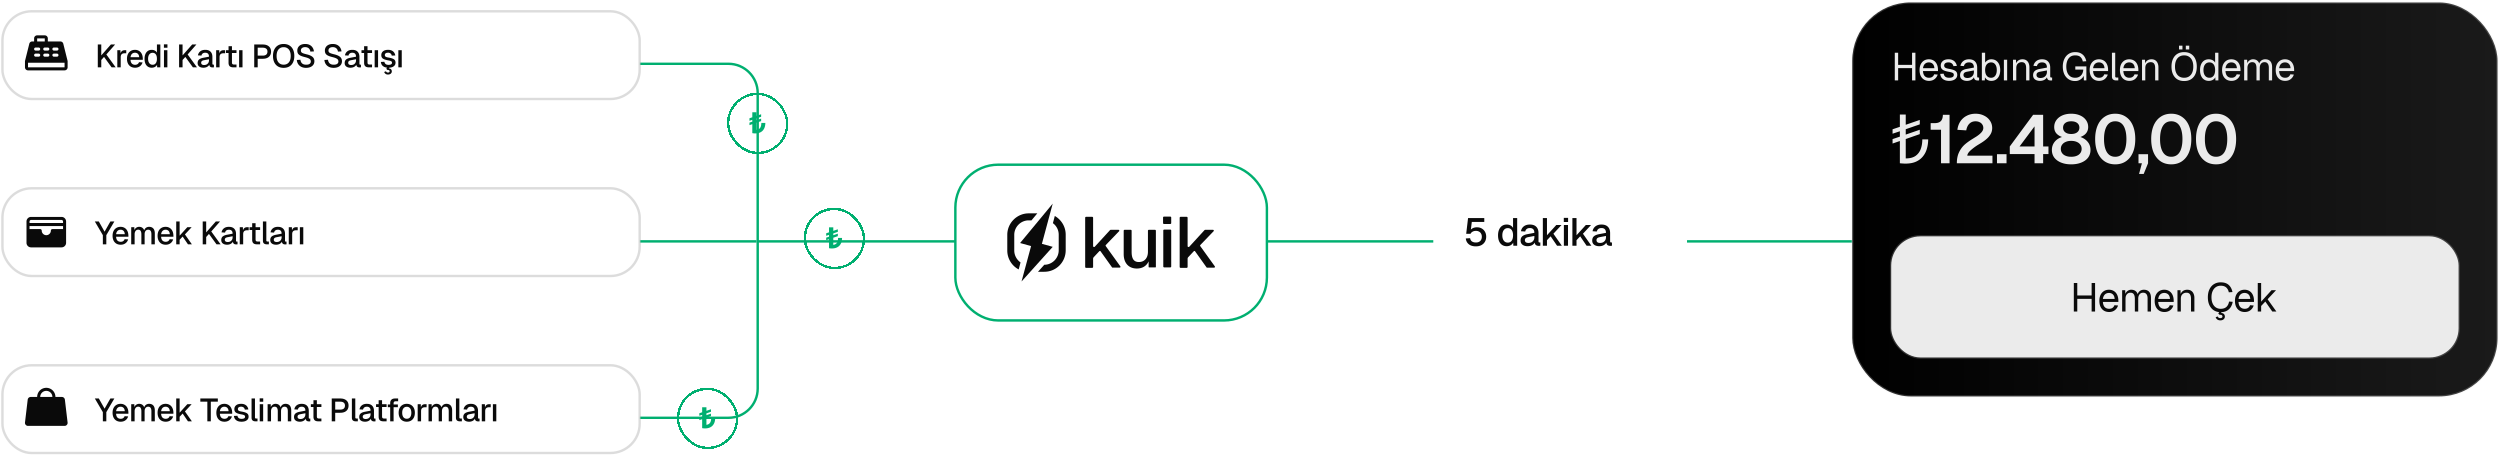 <svg xmlns="http://www.w3.org/2000/svg" width="1026" height="187" fill="none"><g filter="url(#a)"><path stroke="#00AF70" d="M262.529 171.463h36.43c6.627 0 12-5.373 12-12V38.183c0-6.628-5.373-12-12-12h-36.43"/></g><g filter="url(#b)"><path stroke="#00AF70" d="M392.078 99.064h-81.121"/></g><g filter="url(#c)"><path stroke="#00AF70" d="M588.221 99.064H471.988"/></g><g filter="url(#d)"><path stroke="#00AF70" d="M760.15 99.064h-67.801"/></g><g filter="url(#e)"><path stroke="#00AF70" d="M310.473 99.064h-47.946"/></g><rect width="86" height="40" x="588.221" y="74.851" fill="#F5F5F5" fill-opacity=".01" rx="12"/><path fill="#0A0A0A" d="M605.726 101.107c-.843 0-1.563-.134-2.16-.4-.597-.278-1.067-.662-1.408-1.152a3.409 3.409 0 0 1-.592-1.696l1.776-.112c.085.597.336 1.045.752 1.344.427.288.971.432 1.632.432.747 0 1.333-.208 1.76-.624.437-.416.656-.998.656-1.744 0-.491-.101-.912-.304-1.264a1.955 1.955 0 0 0-.832-.832c-.363-.203-.795-.304-1.296-.304s-.949.106-1.344.32a1.878 1.878 0 0 0-.848.88h-1.792l.768-6.464h6.656v1.584h-5.12l-.48 3.888-.272-.24c.181-.32.411-.582.688-.784.277-.214.597-.374.96-.48a3.926 3.926 0 0 1 1.184-.176c.768 0 1.435.165 2 .496.576.33 1.024.789 1.344 1.376.32.586.48 1.253.48 2 0 .778-.176 1.466-.528 2.064a3.637 3.637 0 0 1-1.472 1.392c-.629.33-1.365.496-2.208.496Zm12.621-.064c-.726 0-1.36-.182-1.904-.544-.534-.363-.944-.875-1.232-1.536-.278-.672-.416-1.462-.416-2.368 0-.907.144-1.691.432-2.352.288-.672.698-1.19 1.232-1.552.533-.363 1.162-.544 1.888-.544.586 0 1.109.122 1.568.368a2.47 2.47 0 0 1 1.04 1.024V89.49h1.696v11.36h-1.584l-.048-1.28a2.576 2.576 0 0 1-1.072 1.088c-.47.256-1.003.384-1.6.384Zm.448-1.472c.458 0 .848-.118 1.168-.352.32-.235.565-.576.736-1.024.17-.448.256-.982.256-1.6 0-.64-.086-1.18-.256-1.616-.171-.448-.416-.784-.736-1.008-.32-.235-.71-.352-1.168-.352-.683 0-1.227.266-1.632.8-.406.522-.608 1.248-.608 2.176 0 .917.202 1.642.608 2.176.405.533.949.8 1.632.8Zm8.17 1.472c-.886 0-1.595-.203-2.128-.608-.523-.406-.784-.976-.784-1.712s.218-1.307.656-1.712c.448-.416 1.136-.715 2.064-.896l2.928-.56c0-.662-.155-1.152-.464-1.472-.31-.331-.768-.496-1.376-.496-.544 0-.971.122-1.28.368-.31.234-.523.586-.64 1.056l-1.744-.112c.16-.854.554-1.526 1.184-2.016.64-.491 1.466-.736 2.48-.736 1.152 0 2.026.309 2.624.928.608.608.912 1.466.912 2.576v3.312c0 .202.032.346.096.432.074.074.192.112.352.112h.304v1.344a4.339 4.339 0 0 1-.624.048c-.363 0-.678-.059-.944-.176a1.17 1.17 0 0 1-.576-.576c-.128-.278-.192-.646-.192-1.104l.176.08a2.029 2.029 0 0 1-.56.992 2.963 2.963 0 0 1-1.072.688c-.427.16-.891.24-1.392.24Zm.272-1.344c.512 0 .949-.096 1.312-.288a2.2 2.2 0 0 0 .848-.832c.202-.352.304-.752.304-1.2v-.544l-2.496.48c-.512.096-.875.25-1.088.464-.203.202-.304.464-.304.784 0 .362.122.645.368.848.256.192.608.288 1.056.288Zm5.946 1.152v-11.36h1.696v7.056l3.824-4.208h2.144l-3.328 3.584 3.456 4.928h-1.952l-2.64-3.872-1.504 1.6v2.272h-1.696Zm8.633 0v-8.512h1.696v8.512h-1.696Zm-.032-9.744V89.41h1.76v1.696h-1.76Zm3.524 9.744v-11.36h1.696v7.056l3.824-4.208h2.144l-3.328 3.584 3.456 4.928h-1.952l-2.64-3.872-1.504 1.6v2.272h-1.696Zm11.049.192c-.886 0-1.595-.203-2.128-.608-.523-.406-.784-.976-.784-1.712s.218-1.307.656-1.712c.448-.416 1.136-.715 2.064-.896l2.928-.56c0-.662-.155-1.152-.464-1.472-.31-.331-.768-.496-1.376-.496-.544 0-.971.122-1.28.368-.31.234-.523.586-.64 1.056l-1.744-.112c.16-.854.554-1.526 1.184-2.016.64-.491 1.466-.736 2.48-.736 1.152 0 2.026.309 2.624.928.608.608.912 1.466.912 2.576v3.312c0 .202.032.346.096.432.074.074.192.112.352.112h.304v1.344a4.339 4.339 0 0 1-.624.048c-.363 0-.678-.059-.944-.176a1.17 1.17 0 0 1-.576-.576c-.128-.278-.192-.646-.192-1.104l.176.08a2.029 2.029 0 0 1-.56.992 2.963 2.963 0 0 1-1.072.688c-.427.16-.891.24-1.392.24Zm.272-1.344c.512 0 .949-.096 1.312-.288a2.2 2.2 0 0 0 .848-.832c.202-.352.304-.752.304-1.2v-.544l-2.496.48c-.512.096-.875.25-1.088.464-.203.202-.304.464-.304.784 0 .362.122.645.368.848.256.192.608.288 1.056.288Z"/><rect width="261.524" height="36" x="1" y="4.633" fill="#fff" rx="12"/><rect width="261.524" height="36" x="1" y="4.633" stroke="#BABABA" stroke-opacity=".5" rx="12"/><g clip-path="url(#f)"><path fill="#0A0A0A" d="m27.731 24.981-1.756-7.026a1.25 1.25 0 0 0-1.213-.947h-5.137v-1.25a1.25 1.25 0 0 0-1.25-1.25H15.25a1.25 1.25 0 0 0-1.25 1.25v1.25h-.762a1.25 1.25 0 0 0-1.213.947l-1.756 7.026a.62.62 0 0 0-.019.152v2.5a1.25 1.25 0 0 0 1.25 1.25h15a1.25 1.25 0 0 0 1.25-1.25v-2.5a.62.62 0 0 0-.019-.152Zm-5.606-5.473h1.25a.625.625 0 0 1 0 1.25h-1.25a.625.625 0 1 1 0-1.25Zm0 2.5h1.25a.625.625 0 0 1 0 1.25h-1.25a.625.625 0 1 1 0-1.25Zm-2.5-2.5a.625.625 0 0 1 0 1.25h-1.25a.625.625 0 1 1 0-1.25h1.25Zm.625 3.125a.625.625 0 0 1-.625.625h-1.25a.625.625 0 1 1 0-1.25h1.25a.625.625 0 0 1 .625.625Zm-5-6.875h3.125v1.25H15.25v-1.25Zm-.625 3.75h1.25a.625.625 0 0 1 0 1.25h-1.25a.625.625 0 1 1 0-1.25Zm0 2.5h1.25a.625.625 0 0 1 0 1.25h-1.25a.625.625 0 1 1 0-1.25ZM26.5 27.633h-15v-1.875h15v1.875Z"/></g><path fill="#0A0A0A" d="M40.135 27.633V18.26h1.426v4.475l3.947-4.475h1.729l-3.59 4.092 3.827 5.28h-1.676l-3.102-4.277-1.135 1.267v3.01h-1.426Zm8.009 0V20.61h1.28l.053 1.862-.119-.04c.097-.634.29-1.096.58-1.386.3-.29.7-.436 1.202-.436h.673v1.254h-.673c-.352 0-.647.058-.884.172-.238.114-.418.29-.542.528-.114.238-.171.546-.171.924v4.145h-1.4Zm7.293.158c-.687 0-1.28-.15-1.782-.449a3.012 3.012 0 0 1-1.149-1.28c-.264-.554-.396-1.201-.396-1.94 0-.74.132-1.382.396-1.928a3.012 3.012 0 0 1 1.149-1.28c.493-.308 1.073-.462 1.742-.462.634 0 1.193.15 1.677.449.484.29.858.713 1.122 1.267.272.554.409 1.223.409 2.006v.357h-5.043c.036.686.216 1.201.542 1.544.334.343.783.515 1.346.515.414 0 .757-.097 1.03-.29.272-.194.462-.454.567-.78l1.452.093a2.912 2.912 0 0 1-1.095 1.584c-.537.396-1.193.594-1.967.594Zm-1.875-4.316h3.564c-.044-.625-.224-1.087-.54-1.386-.309-.3-.705-.449-1.189-.449-.501 0-.915.158-1.24.475-.317.308-.515.761-.595 1.36Zm8.691 4.316c-.598 0-1.122-.15-1.57-.449-.44-.299-.78-.721-1.017-1.267-.229-.554-.343-1.205-.343-1.953s.119-1.395.356-1.94c.238-.555.577-.982 1.017-1.281.44-.3.959-.449 1.557-.449a2.7 2.7 0 0 1 1.294.304c.378.202.664.484.858.844v-3.34h1.4v9.373h-1.308l-.04-1.056a2.12 2.12 0 0 1-.884.897 2.711 2.711 0 0 1-1.32.317Zm.37-1.214c.378 0 .7-.097.964-.29.263-.194.466-.476.607-.845.14-.37.21-.81.21-1.32 0-.528-.07-.973-.21-1.334-.141-.37-.344-.646-.608-.831-.264-.194-.585-.29-.963-.29-.563 0-1.012.22-1.346.66-.335.43-.502 1.029-.502 1.795 0 .756.167 1.355.502 1.795.334.44.783.66 1.346.66Zm4.67 1.056V20.61h1.4v7.023h-1.4Zm-.026-8.039v-1.4h1.452v1.4h-1.452Zm6.23 8.039V18.26h1.426v4.475l3.947-4.475h1.73l-3.591 4.092 3.828 5.28H79.16l-3.102-4.277-1.135 1.267v3.01h-1.425Zm10.014.158c-.73 0-1.315-.167-1.755-.501-.431-.335-.647-.806-.647-1.413s.18-1.078.541-1.412c.37-.343.938-.59 1.703-.74l2.416-.461c0-.546-.128-.95-.383-1.215-.255-.273-.634-.409-1.135-.409-.45 0-.801.101-1.056.304-.255.193-.431.484-.528.87l-1.44-.092c.133-.704.459-1.258.978-1.663.528-.405 1.21-.607 2.046-.607.95 0 1.672.255 2.164.766.502.501.753 1.21.753 2.125v2.732c0 .167.026.286.08.357.06.061.157.092.29.092h.25v1.109a3.356 3.356 0 0 1-.515.04c-.299 0-.558-.049-.778-.146a.96.96 0 0 1-.476-.475c-.105-.229-.158-.532-.158-.91l.145.065c-.07.308-.224.581-.462.819a2.434 2.434 0 0 1-.884.567 3.245 3.245 0 0 1-1.148.198Zm.225-1.109c.422 0 .783-.079 1.082-.237a1.8 1.8 0 0 0 .7-.687c.167-.29.25-.62.25-.99v-.448l-2.058.396c-.423.079-.722.206-.898.382a.875.875 0 0 0-.25.647c0 .3.1.533.303.7.21.158.501.237.87.237Zm4.97.95V20.61h1.28l.053 1.862-.119-.04c.097-.634.29-1.096.58-1.386.3-.29.7-.436 1.202-.436h.673v1.254h-.673c-.352 0-.647.058-.884.172-.238.114-.418.29-.541.528-.115.238-.172.546-.172.924v4.145h-1.4Zm7.043 0c-.668 0-1.161-.153-1.478-.461-.317-.308-.475-.788-.475-1.439V18.96h1.399v6.666c0 .326.07.55.211.674.141.123.357.184.647.184h1.003v1.149H95.75Zm-3.022-5.873V20.61h4.33v1.149h-4.33Zm5.402 5.874V20.61h1.4v7.023h-1.4Zm6.205 0V18.26h3.498c1.073 0 1.909.26 2.508.779.598.51.897 1.223.897 2.138 0 .607-.136 1.135-.409 1.584-.273.44-.664.779-1.175 1.016-.501.23-1.109.344-1.821.344h-2.073v3.51h-1.425Zm1.425-4.805h2.033c.642 0 1.131-.136 1.465-.41.335-.28.502-.694.502-1.24 0-.537-.167-.937-.502-1.201-.334-.273-.823-.41-1.465-.41h-2.033v3.261Zm10.646 5.016c-.906 0-1.685-.194-2.336-.58-.651-.397-1.153-.96-1.505-1.69-.352-.73-.528-1.602-.528-2.614 0-1.012.176-1.883.528-2.614.352-.739.854-1.306 1.505-1.702.651-.396 1.43-.594 2.336-.594.915 0 1.699.198 2.35.594.66.396 1.161.963 1.505 1.702.352.73.528 1.602.528 2.614 0 1.012-.176 1.883-.528 2.614a3.808 3.808 0 0 1-1.505 1.69c-.651.386-1.435.58-2.35.58Zm0-1.307c.607 0 1.127-.14 1.558-.422.44-.282.774-.687 1.003-1.215.229-.536.343-1.183.343-1.94 0-.757-.114-1.404-.343-1.94-.229-.537-.563-.946-1.003-1.228-.431-.29-.951-.436-1.558-.436-.598 0-1.113.146-1.544.436-.431.282-.766.69-1.003 1.228-.229.536-.344 1.183-.344 1.94 0 .757.115 1.404.344 1.94.237.528.572.933 1.003 1.215.431.281.946.422 1.544.422Zm9.213 1.307c-.748 0-1.399-.136-1.953-.41a3.246 3.246 0 0 1-1.294-1.134c-.317-.484-.501-1.048-.554-1.69l1.465-.092c.062.44.189.814.383 1.122.193.299.453.528.779.686.334.15.734.224 1.201.224.405 0 .748-.048 1.029-.145.291-.105.511-.26.66-.462.15-.202.225-.449.225-.739 0-.264-.066-.497-.198-.7-.123-.21-.365-.4-.726-.567-.352-.176-.871-.348-1.558-.515-.748-.185-1.346-.387-1.795-.607-.449-.22-.774-.493-.977-.819-.193-.334-.29-.743-.29-1.227 0-.537.127-1.008.383-1.413a2.623 2.623 0 0 1 1.122-.963c.484-.229 1.064-.343 1.742-.343.713 0 1.32.132 1.822.396.51.264.91.624 1.201 1.082.299.458.484.981.554 1.57l-1.465.08a2.224 2.224 0 0 0-.33-.95 1.746 1.746 0 0 0-.713-.647c-.299-.159-.664-.238-1.095-.238-.546 0-.977.128-1.294.383-.308.246-.462.576-.462.99 0 .264.062.488.185.673.132.176.361.33.686.462.335.132.805.273 1.413.423.809.184 1.452.413 1.927.686.484.264.827.576 1.029.937.203.361.304.77.304 1.228 0 .554-.145 1.038-.436 1.452-.281.405-.677.717-1.188.937-.51.22-1.104.33-1.782.33Zm11.319 0c-.748 0-1.399-.136-1.954-.41a3.243 3.243 0 0 1-1.293-1.134c-.317-.484-.502-1.048-.555-1.69l1.465-.092c.062.44.19.814.383 1.122.194.299.453.528.779.686.334.15.735.224 1.201.224.405 0 .748-.048 1.03-.145.29-.105.51-.26.66-.462.149-.202.224-.449.224-.739 0-.264-.066-.497-.198-.7-.123-.21-.365-.4-.726-.567-.352-.176-.871-.348-1.557-.515-.748-.185-1.347-.387-1.796-.607-.448-.22-.774-.493-.976-.819-.194-.334-.291-.743-.291-1.227 0-.537.128-1.008.383-1.413a2.623 2.623 0 0 1 1.122-.963c.484-.229 1.065-.343 1.742-.343.713 0 1.32.132 1.822.396.51.264.911.624 1.201 1.082.299.458.484.981.555 1.57l-1.466.08a2.224 2.224 0 0 0-.33-.95 1.743 1.743 0 0 0-.712-.647c-.3-.159-.665-.238-1.096-.238-.546 0-.977.128-1.294.383-.308.246-.462.576-.462.99 0 .264.062.488.185.673.132.176.361.33.687.462.334.132.805.273 1.412.423.81.184 1.452.413 1.927.686.484.264.827.576 1.03.937.202.361.303.77.303 1.228 0 .554-.145 1.038-.435 1.452-.282.405-.678.717-1.188.937-.511.22-1.105.33-1.782.33Zm6.918-.053c-.73 0-1.315-.167-1.755-.501-.432-.335-.647-.806-.647-1.413s.18-1.078.541-1.412c.37-.343.937-.59 1.703-.74l2.415-.461c0-.546-.127-.95-.382-1.215-.256-.273-.634-.409-1.136-.409-.448 0-.8.101-1.056.304-.255.193-.431.484-.528.87l-1.438-.092c.132-.704.457-1.258.976-1.663.528-.405 1.21-.607 2.046-.607.951 0 1.672.255 2.165.766.502.501.753 1.21.753 2.125v2.732c0 .167.026.286.079.357.061.061.158.092.29.092h.251v1.109a3.361 3.361 0 0 1-.515.04 1.92 1.92 0 0 1-.779-.146.963.963 0 0 1-.475-.475c-.105-.229-.158-.532-.158-.91l.145.065a1.66 1.66 0 0 1-.462.819 2.441 2.441 0 0 1-.884.567 3.247 3.247 0 0 1-1.149.198Zm.225-1.109c.422 0 .783-.079 1.082-.237.299-.167.532-.396.7-.687.167-.29.25-.62.25-.99v-.448l-2.059.396c-.422.079-.721.206-.897.382a.872.872 0 0 0-.251.647c0 .3.101.533.303.7.212.158.502.237.872.237Zm7.301.95c-.669 0-1.161-.153-1.478-.461-.317-.308-.475-.788-.475-1.439V18.96h1.399v6.666c0 .326.07.55.211.674.141.123.356.184.647.184h1.003v1.149h-1.307Zm-3.023-5.873V20.61h4.33v1.149h-4.33Zm5.403 5.874V20.61h1.399v7.023h-1.399Zm5.691.158c-.66 0-1.219-.101-1.677-.303-.449-.203-.796-.48-1.043-.832a2.492 2.492 0 0 1-.422-1.24l1.439-.067c.07.387.237.695.501.924.264.229.665.343 1.202.343.44 0 .787-.07 1.042-.21.256-.142.383-.366.383-.674a.672.672 0 0 0-.132-.422c-.079-.124-.237-.225-.475-.304-.238-.088-.59-.172-1.056-.25-.695-.133-1.241-.287-1.637-.463-.396-.176-.677-.4-.845-.673-.167-.273-.25-.603-.25-.99 0-.642.237-1.166.712-1.57.484-.406 1.18-.608 2.086-.608.607 0 1.118.106 1.531.317.414.202.735.48.964.831.237.344.387.73.449 1.162l-1.439.08a1.469 1.469 0 0 0-.264-.634 1.18 1.18 0 0 0-.502-.423 1.664 1.664 0 0 0-.752-.158c-.449 0-.783.088-1.003.264a.838.838 0 0 0-.33.686c0 .211.048.383.145.515.105.132.273.242.501.33.229.08.533.15.911.211.731.123 1.303.277 1.716.462.414.176.704.396.871.66.168.264.251.585.251.964 0 .44-.123.814-.369 1.122-.247.308-.586.545-1.017.713-.431.158-.928.237-1.491.237Zm-.198 2.799c-.423 0-.77-.102-1.043-.304a1.447 1.447 0 0 1-.541-.752l.739-.29c.07.184.171.316.303.395a.913.913 0 0 0 .515.132c.22 0 .387-.044.502-.132a.429.429 0 0 0 .185-.37.515.515 0 0 0-.185-.409c-.115-.105-.37-.158-.766-.158l-.435-.436.488-.765h.937l-.422.58c.44.027.761.15.963.37.203.229.304.51.304.845 0 .273-.07.502-.211.686a1.3 1.3 0 0 1-.541.45 1.873 1.873 0 0 1-.792.158Zm4.227-2.957V20.61h1.399v7.023h-1.399Z"/><rect width="261.524" height="36" x="1" y="77.272" fill="#fff" rx="12"/><rect width="261.524" height="36" x="1" y="77.272" stroke="#BABABA" stroke-opacity=".5" rx="12"/><g clip-path="url(#g)"><path fill="#0A0A0A" d="M25.25 89.022h-12.5a1.875 1.875 0 0 0-1.875 1.874v8.75a1.872 1.872 0 0 0 1.875 1.875h12.5a1.873 1.873 0 0 0 1.875-1.874v-8.75a1.875 1.875 0 0 0-1.875-1.876Zm-4.375 5.624a1.875 1.875 0 1 1-3.75 0 .625.625 0 0 0-.625-.624h-4.375v-1.25h13.75v1.25H21.5a.625.625 0 0 0-.625.624Zm-8.125-4.374h12.5a.625.625 0 0 1 .625.624v.626h-13.75v-.626a.625.625 0 0 1 .625-.624Z"/></g><path fill="#0A0A0A" d="M42.208 100.271V96.51L38.92 90.9h1.637l2.362 4.184 2.376-4.184h1.637l-3.3 5.61v3.761h-1.425Zm7.318.159c-.686 0-1.28-.15-1.782-.449a3.012 3.012 0 0 1-1.148-1.28c-.264-.555-.396-1.201-.396-1.94 0-.74.132-1.382.396-1.928a3.012 3.012 0 0 1 1.148-1.28c.493-.308 1.074-.462 1.743-.462.633 0 1.192.15 1.676.449.484.29.858.712 1.122 1.267.273.554.41 1.223.41 2.006v.356h-5.043c.035.687.215 1.202.541 1.545.334.343.783.515 1.346.515.414 0 .757-.097 1.03-.29.273-.194.462-.454.568-.78l1.452.093a2.912 2.912 0 0 1-1.096 1.584c-.537.396-1.192.594-1.967.594Zm-1.874-4.317h3.564c-.044-.624-.225-1.086-.541-1.385-.308-.3-.704-.45-1.188-.45-.502 0-.916.16-1.241.476-.317.308-.515.761-.594 1.36Zm6.196 4.158v-7.022h1.28l.04 1.743-.158-.053c.079-.387.215-.717.409-.99.202-.273.449-.484.739-.634.29-.15.607-.224.95-.224.599 0 1.087.171 1.466.515.378.334.616.796.712 1.386h-.224c.08-.414.211-.757.396-1.03.194-.282.44-.497.74-.647a2.23 2.23 0 0 1 1.016-.224c.492 0 .91.105 1.254.317.351.202.615.501.791.897.185.396.278.88.278 1.452v4.514h-1.4v-4.17c0-.608-.11-1.066-.33-1.373-.22-.308-.554-.462-1.003-.462-.29 0-.545.074-.765.224a1.47 1.47 0 0 0-.515.647c-.114.281-.172.62-.172 1.016v4.118H58.02v-4.118c0-.598-.101-1.06-.303-1.386-.194-.334-.529-.501-1.004-.501a1.35 1.35 0 0 0-.779.224c-.21.15-.378.37-.501.66a2.49 2.49 0 0 0-.185 1.003v4.118h-1.4Zm14.151.159c-.686 0-1.28-.15-1.782-.449a3.012 3.012 0 0 1-1.148-1.28c-.264-.555-.396-1.201-.396-1.94 0-.74.132-1.382.396-1.928a3.012 3.012 0 0 1 1.148-1.28c.493-.308 1.074-.462 1.742-.462.634 0 1.193.15 1.677.449.484.29.858.712 1.122 1.267.273.554.409 1.223.409 2.006v.356h-5.042c.035.687.215 1.202.54 1.545.335.343.784.515 1.347.515.414 0 .757-.097 1.03-.29.273-.194.462-.454.567-.78l1.452.093a2.912 2.912 0 0 1-1.095 1.584c-.537.396-1.193.594-1.967.594Zm-1.874-4.317h3.564c-.044-.624-.225-1.086-.542-1.385-.308-.3-.704-.45-1.188-.45-.501 0-.915.16-1.24.476-.317.308-.515.761-.594 1.36Zm6.196 4.158V90.9h1.399v5.82l3.155-3.47h1.769l-2.746 2.956 2.851 4.065h-1.61l-2.178-3.194-1.241 1.32v1.874h-1.4Zm10.87 0V90.9h1.426v4.474l3.947-4.474h1.729l-3.59 4.091 3.828 5.28h-1.677l-3.102-4.276-1.135 1.267v3.009h-1.426Zm10.014.159c-.73 0-1.315-.167-1.755-.502-.431-.334-.647-.805-.647-1.412 0-.607.18-1.078.541-1.413.37-.343.937-.59 1.703-.739l2.416-.462c0-.545-.128-.95-.383-1.214-.255-.273-.634-.41-1.135-.41-.45 0-.801.102-1.056.304-.256.194-.432.484-.528.872l-1.44-.093c.133-.704.458-1.258.977-1.663.529-.405 1.21-.607 2.047-.607.95 0 1.672.255 2.164.765.502.502.753 1.21.753 2.126v2.732c0 .167.026.286.079.356.061.062.158.093.29.093h.251v1.108a3.286 3.286 0 0 1-.515.04c-.299 0-.558-.048-.778-.145a.962.962 0 0 1-.476-.475c-.105-.23-.158-.533-.158-.911l.145.066c-.07.308-.224.58-.462.818a2.437 2.437 0 0 1-.884.568 3.245 3.245 0 0 1-1.149.198Zm.225-1.109c.422 0 .783-.08 1.082-.237.3-.168.532-.397.7-.687.167-.29.25-.62.25-.99v-.449l-2.059.396c-.422.08-.721.207-.897.383a.875.875 0 0 0-.251.647c0 .3.101.532.303.7.212.158.502.237.872.237Zm4.97.95v-7.022h1.28l.053 1.861-.12-.04c.098-.633.291-1.095.582-1.385.299-.29.699-.436 1.201-.436h.673v1.254h-.673c-.352 0-.647.057-.885.172-.237.114-.418.29-.54.528-.115.237-.172.545-.172.924v4.144h-1.4Zm7.043 0c-.669 0-1.161-.154-1.478-.462-.317-.308-.475-.787-.475-1.438v-6.772h1.399v6.666c0 .326.07.55.211.673s.356.185.647.185h1.003v1.148h-1.307Zm-3.023-5.874V93.25h4.33v1.148h-4.33Zm7.012 5.874c-.458 0-.828-.118-1.109-.356-.282-.238-.423-.616-.423-1.135V90.9h1.4v7.748c0 .158.039.277.118.356.088.08.212.12.37.12h.554v1.147h-.91Zm3.884.159c-.731 0-1.316-.167-1.756-.502-.431-.334-.647-.805-.647-1.412 0-.607.181-1.078.541-1.413.37-.343.938-.59 1.703-.739l2.416-.462c0-.545-.128-.95-.383-1.214-.255-.273-.634-.41-1.135-.41-.449 0-.801.102-1.056.304-.255.194-.431.484-.528.872l-1.439-.093c.132-.704.458-1.258.977-1.663.528-.405 1.21-.607 2.046-.607.95 0 1.672.255 2.165.765.501.502.752 1.21.752 2.126v2.732c0 .167.026.286.079.356.062.062.159.093.291.093h.25v1.108a3.285 3.285 0 0 1-.514.04c-.3 0-.559-.048-.779-.145a.96.96 0 0 1-.475-.475c-.106-.23-.159-.533-.159-.911l.145.066a1.66 1.66 0 0 1-.462.818 2.427 2.427 0 0 1-.884.568 3.245 3.245 0 0 1-1.148.198Zm.224-1.109c.422 0 .783-.08 1.082-.237.3-.168.533-.397.7-.687.167-.29.251-.62.251-.99v-.449l-2.059.396c-.423.08-.722.207-.898.383a.876.876 0 0 0-.251.647c0 .3.101.532.304.7.211.158.501.237.871.237Zm4.97.95v-7.022h1.28l.053 1.861-.119-.04c.097-.633.291-1.095.581-1.385.299-.29.7-.436 1.201-.436h.673v1.254h-.673c-.352 0-.647.057-.884.172-.238.114-.418.29-.541.528-.115.237-.172.545-.172.924v4.144h-1.399Zm4.557 0v-7.022h1.399v7.022h-1.399Z"/><rect width="261.524" height="36" x="1" y="149.912" fill="#fff" rx="12"/><rect width="261.524" height="36" x="1" y="149.912" stroke="#BABABA" stroke-opacity=".5" rx="12"/><g clip-path="url(#h)"><path fill="#0A0A0A" d="m27.74 173.39-1.114-9.375a1.249 1.249 0 0 0-1.25-1.103H22.75a3.753 3.753 0 0 0-3.75-3.75 3.75 3.75 0 0 0-3.75 3.75h-2.63a1.249 1.249 0 0 0-1.25 1.103l-1.114 9.375a1.254 1.254 0 0 0 1.244 1.397h14.994a1.25 1.25 0 0 0 1.2-.877 1.25 1.25 0 0 0 .047-.52ZM19 160.412a2.503 2.503 0 0 1 2.5 2.5h-5a2.5 2.5 0 0 1 2.5-2.5Z"/></g><path fill="#0A0A0A" d="M42.208 172.912v-3.762l-3.287-5.61h1.637l2.362 4.185 2.376-4.185h1.637l-3.3 5.61v3.762h-1.425Zm7.318.159c-.686 0-1.28-.15-1.782-.449a3.01 3.01 0 0 1-1.148-1.281c-.264-.554-.396-1.201-.396-1.94 0-.739.132-1.382.396-1.927a3.015 3.015 0 0 1 1.148-1.281c.493-.308 1.074-.462 1.743-.462.633 0 1.192.15 1.676.449.484.291.858.713 1.122 1.267.273.555.41 1.224.41 2.007v.356h-5.043c.035.687.215 1.201.541 1.545.334.343.783.514 1.346.514.414 0 .757-.096 1.03-.29.273-.194.462-.453.568-.779l1.452.093a2.913 2.913 0 0 1-1.096 1.584c-.537.396-1.192.594-1.967.594Zm-1.874-4.317h3.564c-.044-.625-.225-1.087-.541-1.386-.308-.299-.704-.449-1.188-.449-.502 0-.916.159-1.241.476-.317.308-.515.761-.594 1.359Zm6.196 4.158v-7.022h1.28l.04 1.742-.158-.053c.079-.387.215-.717.409-.99.202-.272.449-.484.739-.633.29-.15.607-.225.95-.225.599 0 1.087.172 1.466.515.378.335.616.797.712 1.386h-.224c.08-.413.211-.757.396-1.029.194-.282.44-.498.74-.647a2.23 2.23 0 0 1 1.016-.225c.492 0 .91.106 1.254.317.351.203.615.502.791.898.185.396.278.88.278 1.452v4.514h-1.4v-4.171c0-.607-.11-1.065-.33-1.373-.22-.308-.554-.462-1.003-.462-.29 0-.545.075-.765.225-.22.149-.392.365-.515.646-.114.282-.172.621-.172 1.017v4.118H58.02v-4.118c0-.599-.101-1.061-.303-1.386-.194-.335-.529-.502-1.004-.502a1.35 1.35 0 0 0-.779.225 1.5 1.5 0 0 0-.501.66 2.49 2.49 0 0 0-.185 1.003v4.118h-1.4Zm14.151.159c-.686 0-1.28-.15-1.782-.449a3.01 3.01 0 0 1-1.148-1.281c-.264-.554-.396-1.201-.396-1.94 0-.739.132-1.382.396-1.927a3.015 3.015 0 0 1 1.148-1.281c.493-.308 1.074-.462 1.742-.462.634 0 1.193.15 1.677.449.484.291.858.713 1.122 1.267.273.555.409 1.224.409 2.007v.356h-5.042c.035.687.215 1.201.54 1.545.335.343.784.514 1.347.514.414 0 .757-.096 1.03-.29a1.49 1.49 0 0 0 .567-.779l1.452.093a2.913 2.913 0 0 1-1.095 1.584c-.537.396-1.193.594-1.967.594Zm-1.874-4.317h3.564c-.044-.625-.225-1.087-.542-1.386-.308-.299-.704-.449-1.188-.449-.501 0-.915.159-1.24.476-.317.308-.515.761-.594 1.359Zm6.196 4.158v-9.372h1.399v5.821l3.155-3.471h1.769l-2.746 2.957 2.851 4.065h-1.61l-2.178-3.194-1.241 1.32v1.874h-1.4Zm12.771 0v-8.065h-2.877v-1.307h7.18v1.307h-2.877v8.065h-1.426Zm7.026.159c-.686 0-1.28-.15-1.782-.449a3.01 3.01 0 0 1-1.148-1.281c-.264-.554-.396-1.201-.396-1.94 0-.739.132-1.382.396-1.927a3.015 3.015 0 0 1 1.148-1.281c.493-.308 1.074-.462 1.743-.462.633 0 1.192.15 1.676.449.484.291.858.713 1.122 1.267.273.555.41 1.224.41 2.007v.356h-5.043c.035.687.216 1.201.541 1.545.335.343.783.514 1.347.514.413 0 .756-.096 1.03-.29a1.5 1.5 0 0 0 .567-.779l1.452.093a2.913 2.913 0 0 1-1.096 1.584c-.537.396-1.192.594-1.967.594Zm-1.874-4.317h3.564c-.044-.625-.225-1.087-.541-1.386-.308-.299-.704-.449-1.188-.449-.502 0-.915.159-1.241.476-.317.308-.515.761-.594 1.359Zm8.902 4.317c-.66 0-1.219-.102-1.676-.304-.45-.202-.797-.48-1.043-.832a2.487 2.487 0 0 1-.423-1.24l1.44-.066c.07.387.237.695.5.924.265.228.665.343 1.202.343.44 0 .788-.071 1.043-.211.255-.141.383-.366.383-.674a.67.67 0 0 0-.132-.422c-.079-.123-.238-.224-.475-.304-.238-.088-.59-.171-1.056-.25-.696-.132-1.241-.286-1.637-.462-.396-.176-.678-.401-.845-.674-.167-.272-.25-.602-.25-.99 0-.642.237-1.166.712-1.57.484-.405 1.18-.608 2.086-.608.607 0 1.117.106 1.531.317.413.203.735.48.963.832.238.343.388.73.449 1.161l-1.439.08a1.467 1.467 0 0 0-.264-.634 1.17 1.17 0 0 0-.501-.422 1.66 1.66 0 0 0-.753-.159c-.448 0-.783.088-1.003.264a.839.839 0 0 0-.33.687c0 .211.049.382.145.514.106.132.273.242.502.33.229.08.532.15.91.212.731.123 1.303.277 1.717.462.413.176.704.396.871.66.167.264.251.585.251.963 0 .44-.123.814-.37 1.122-.246.308-.585.546-1.016.713-.431.158-.929.238-1.492.238Zm5.625-.159c-.457 0-.827-.119-1.108-.356-.282-.238-.423-.616-.423-1.135v-7.881h1.399v7.749c0 .158.04.277.119.356a.534.534 0 0 0 .37.119h.554v1.148h-.911Zm1.827 0v-7.022h1.4v7.022h-1.4Zm-.026-8.039v-1.399h1.452v1.399h-1.452Zm3.256 8.039v-7.022h1.28l.04 1.742-.159-.053c.08-.387.216-.717.41-.99.202-.272.448-.484.739-.633.29-.15.607-.225.95-.225.599 0 1.087.172 1.465.515.379.335.616.797.713 1.386h-.224c.079-.413.211-.757.396-1.029.193-.282.44-.498.739-.647.299-.15.638-.225 1.016-.225.493 0 .911.106 1.254.317.352.203.616.502.792.898.185.396.278.88.278 1.452v4.514h-1.4v-4.171c0-.607-.11-1.065-.33-1.373-.22-.308-.554-.462-1.003-.462-.29 0-.545.075-.765.225-.22.149-.392.365-.515.646-.115.282-.172.621-.172 1.017v4.118h-1.333v-4.118c0-.599-.101-1.061-.304-1.386-.193-.335-.528-.502-1.003-.502a1.35 1.35 0 0 0-.779.225c-.211.149-.378.369-.501.66a2.49 2.49 0 0 0-.185 1.003v4.118h-1.399Zm13.24.159c-.731 0-1.316-.168-1.756-.502-.431-.334-.647-.805-.647-1.412 0-.608.181-1.078.542-1.413.369-.343.937-.589 1.702-.739l2.416-.462c0-.546-.128-.95-.383-1.214-.255-.273-.633-.41-1.135-.41-.449 0-.801.102-1.056.304-.255.194-.431.484-.528.871l-1.439-.092c.132-.704.458-1.259.977-1.663.528-.405 1.21-.608 2.046-.608.95 0 1.672.256 2.165.766.501.502.752 1.21.752 2.125v2.733c0 .167.027.286.079.356.062.062.159.092.291.092h.251v1.109a2.198 2.198 0 0 1-.212.027 3.66 3.66 0 0 1-.303.013c-.299 0-.559-.049-.779-.145a.961.961 0 0 1-.475-.476c-.106-.228-.159-.532-.159-.91l.146.066c-.071.308-.225.58-.462.818a2.435 2.435 0 0 1-.885.568 3.245 3.245 0 0 1-1.148.198Zm.224-1.109c.423 0 .783-.079 1.083-.238.299-.167.532-.396.699-.686.167-.291.251-.621.251-.99v-.449l-2.059.396c-.423.079-.722.207-.898.383a.876.876 0 0 0-.251.647c0 .299.102.532.304.699.211.159.502.238.871.238Zm7.302.95c-.669 0-1.162-.154-1.479-.462-.316-.308-.475-.787-.475-1.439v-6.771h1.399v6.666c0 .325.071.55.212.673.14.123.356.185.646.185h1.004v1.148h-1.307Zm-3.023-5.874v-1.148h4.33v1.148h-4.33Zm8.571 5.874v-9.372h3.498c1.074 0 1.91.26 2.508.779.598.51.898 1.223.898 2.138 0 .608-.137 1.136-.41 1.584-.272.44-.664.779-1.174 1.017-.502.229-1.109.343-1.822.343h-2.072v3.511h-1.426Zm1.426-4.805h2.032c.643 0 1.131-.136 1.466-.409.334-.281.501-.695.501-1.241 0-.536-.167-.937-.501-1.201-.335-.273-.823-.409-1.466-.409h-2.032v3.26Zm8.371 4.805c-.457 0-.827-.119-1.108-.356-.282-.238-.423-.616-.423-1.135v-7.881h1.399v7.749c0 .158.04.277.119.356a.534.534 0 0 0 .37.119h.554v1.148h-.911Zm3.884.159c-.73 0-1.315-.168-1.755-.502-.431-.334-.647-.805-.647-1.412 0-.608.18-1.078.541-1.413.37-.343.937-.589 1.703-.739l2.416-.462c0-.546-.128-.95-.383-1.214-.255-.273-.634-.41-1.135-.41-.449 0-.801.102-1.056.304-.256.194-.432.484-.528.871l-1.439-.092c.132-.704.457-1.259.977-1.663.528-.405 1.21-.608 2.046-.608.95 0 1.672.256 2.164.766.502.502.753 1.21.753 2.125v2.733c0 .167.026.286.079.356.062.062.158.092.29.092h.251v1.109a2.166 2.166 0 0 1-.211.027 3.684 3.684 0 0 1-.304.013c-.299 0-.558-.049-.778-.145a.963.963 0 0 1-.476-.476c-.105-.228-.158-.532-.158-.91l.145.066c-.07.308-.224.58-.462.818a2.43 2.43 0 0 1-.884.568 3.247 3.247 0 0 1-1.149.198Zm.225-1.109c.422 0 .783-.079 1.082-.238a1.81 1.81 0 0 0 .7-.686c.167-.291.251-.621.251-.99v-.449l-2.06.396c-.422.079-.721.207-.897.383a.876.876 0 0 0-.251.647c0 .299.101.532.304.699.211.159.501.238.871.238Zm7.302.95c-.669 0-1.162-.154-1.479-.462-.317-.308-.475-.787-.475-1.439v-6.771h1.399v6.666c0 .325.071.55.211.673.141.123.357.185.647.185h1.003v1.148h-1.306Zm-3.023-5.874v-1.148h4.329v1.148h-4.329Zm5.806 5.874v-7.471c0-.581.163-1.043.488-1.386.326-.343.836-.515 1.531-.515h1.241v1.149h-1.056c-.273 0-.475.074-.607.224-.132.141-.198.343-.198.607v7.392h-1.399Zm-.977-5.795v-1.135h4.132v1.135h-4.132Zm7.776 5.954c-.668 0-1.254-.15-1.755-.449a2.982 2.982 0 0 1-1.162-1.281c-.273-.554-.409-1.201-.409-1.94 0-.748.136-1.395.409-1.94.273-.546.66-.968 1.162-1.268.501-.308 1.087-.462 1.755-.462.669 0 1.254.154 1.756.462.502.3.889.722 1.162 1.268.272.545.409 1.192.409 1.94 0 .739-.137 1.386-.409 1.94-.273.555-.66.982-1.162 1.281-.502.299-1.087.449-1.756.449Zm0-1.215c.599 0 1.061-.215 1.386-.647.326-.44.489-1.042.489-1.808s-.163-1.364-.489-1.795c-.325-.44-.787-.66-1.386-.66-.589 0-1.051.22-1.386.66-.325.431-.488 1.029-.488 1.795s.163 1.368.488 1.808c.335.432.797.647 1.386.647Zm4.477 1.056v-7.022h1.28l.053 1.861-.119-.04c.097-.633.291-1.095.581-1.386.299-.29.7-.435 1.201-.435h.674v1.254h-.674c-.352 0-.646.057-.884.171a1.168 1.168 0 0 0-.541.528c-.115.238-.172.546-.172.924v4.145h-1.399Zm4.454 0v-7.022h1.28l.04 1.742-.159-.053c.08-.387.216-.717.41-.99.202-.272.448-.484.739-.633.29-.15.607-.225.95-.225.599 0 1.087.172 1.465.515.379.335.616.797.713 1.386h-.224c.079-.413.211-.757.396-1.029.193-.282.44-.498.739-.647.299-.15.638-.225 1.016-.225.493 0 .911.106 1.254.317.352.203.616.502.792.898.185.396.278.88.278 1.452v4.514h-1.4v-4.171c0-.607-.11-1.065-.33-1.373-.22-.308-.554-.462-1.003-.462-.29 0-.545.075-.765.225-.22.149-.392.365-.515.646-.115.282-.172.621-.172 1.017v4.118h-1.333v-4.118c0-.599-.101-1.061-.304-1.386-.193-.335-.528-.502-1.003-.502a1.35 1.35 0 0 0-.779.225c-.211.149-.378.369-.501.66a2.49 2.49 0 0 0-.185 1.003v4.118h-1.399Zm12.778 0c-.457 0-.827-.119-1.108-.356-.282-.238-.423-.616-.423-1.135v-7.881h1.399v7.749c0 .158.04.277.119.356a.534.534 0 0 0 .37.119h.554v1.148h-.911Zm3.884.159c-.73 0-1.315-.168-1.755-.502-.431-.334-.647-.805-.647-1.412 0-.608.18-1.078.541-1.413.37-.343.937-.589 1.703-.739l2.416-.462c0-.546-.128-.95-.383-1.214-.255-.273-.634-.41-1.135-.41-.449 0-.801.102-1.056.304-.256.194-.432.484-.528.871l-1.439-.092c.132-.704.457-1.259.977-1.663.528-.405 1.21-.608 2.046-.608.95 0 1.672.256 2.164.766.502.502.753 1.21.753 2.125v2.733c0 .167.026.286.079.356.062.062.158.092.29.092h.251v1.109a2.166 2.166 0 0 1-.211.027 3.684 3.684 0 0 1-.304.013c-.299 0-.558-.049-.778-.145a.963.963 0 0 1-.476-.476c-.105-.228-.158-.532-.158-.91l.145.066c-.07.308-.224.58-.462.818a2.43 2.43 0 0 1-.884.568 3.247 3.247 0 0 1-1.149.198Zm.225-1.109c.422 0 .783-.079 1.082-.238a1.81 1.81 0 0 0 .7-.686c.167-.291.251-.621.251-.99v-.449l-2.06.396c-.422.079-.721.207-.897.383a.876.876 0 0 0-.251.647c0 .299.101.532.304.699.211.159.501.238.871.238Zm4.97.95v-7.022H199l.053 1.861-.119-.04c.097-.633.29-1.095.581-1.386.299-.29.699-.435 1.201-.435h.673v1.254h-.673c-.352 0-.647.057-.884.171a1.175 1.175 0 0 0-.542.528c-.114.238-.171.546-.171.924v4.145h-1.399Zm4.557 0v-7.022h1.399v7.022h-1.399Z"/><g filter="url(#i)"><rect width="127.856" height="63.924" x="392.078" y="67.586" fill="#fff" rx="17.6"/><rect width="127.856" height="63.924" x="392.078" y="67.586" stroke="#00AF70" rx="17.6"/><path fill="#0A0A0A" d="M422.175 87.563c-4.775 0-8.786 3.931-8.786 8.821v6.425c0 3.356 1.91 6.328 4.68 7.766l.764-2.876c-1.528-1.055-2.579-2.877-2.579-4.89v-6.425c0-3.26 2.674-5.945 5.921-5.945h1.147l2.387-2.876h-3.534Zm10.697 1.15-.764 2.877a5.861 5.861 0 0 1 2.388 4.698v6.425c0 3.26-2.674 5.945-5.921 5.945l-2.579 2.876h2.579c4.871 0 8.786-3.931 8.786-8.821v-6.424c0-3.26-1.814-6.137-4.489-7.671v.096Zm51.267.643c0-.184.186-.368.372-.368h2.511c.186 0 .372.184.372.368v11.664c0 .275.372.459.651.275l6.323-6.888s.186-.092.279-.092h3.162c.279 0 .465.368.279.551l-5.487 5.694c-.093.092-.093.276 0 .46l5.952 8.265c.186.276 0 .551-.279.551h-2.883c-.093 0-.186 0-.279-.183l-4.649-6.521c-.093-.184-.372-.184-.558 0l-2.232 2.388a.984.984 0 0 0-.279.643v3.398c0 .184-.186.367-.372.367h-2.511c-.186 0-.372-.183-.372-.367V89.356Zm-6.726 5.233c0-.184.186-.368.372-.368h2.511c.186 0 .372.184.372.368v14.786c0 .184-.186.368-.372.368h-2.511c-.186 0-.372-.184-.372-.368V94.589Zm.279-2.664c-.186 0-.372-.183-.372-.367v-2.296c0-.184.186-.368.372-.368h2.604c.186 0 .372.184.372.368v2.296c0 .184-.186.367-.372.367h-2.604Zm-3.32 17.636c0 .092-.093.183-.186.183h-2.604c-.093 0-.186-.091-.186-.183v-2.296c-.93 2.02-2.697 2.939-4.836 2.939-3.534 0-5.394-2.48-5.394-5.878v-9.644c0-.183.186-.367.372-.367h2.511c.186 0 .372.184.372.367v8.633c0 2.756.837 4.225 2.976 4.225 2.139 0 3.72-1.469 3.72-4.225v-8.633c0-.183.186-.367.372-.367H474c.186 0 .372.184.372.367v14.971-.092Zm-29.017-20.205c0-.184.186-.368.372-.368h2.511c.186 0 .372.184.372.368v11.664c0 .275.372.459.651.275l6.324-6.888s.186-.092.279-.092h3.162c.279 0 .465.368.279.551l-5.487 5.694c-.093.092-.093.276 0 .46l5.952 8.265c.186.276 0 .551-.279.551h-2.883c-.093 0-.186 0-.279-.183l-4.65-6.521c-.093-.184-.372-.184-.558 0l-2.232 2.388a.984.984 0 0 0-.279.643v3.398c0 .184-.186.367-.372.367h-2.511c-.186 0-.372-.183-.372-.367V89.356Z"/><path fill="#0A0A0A" d="m418.717 99.651 13.317-16.083-4.439 16.496 4.439 1.237-12.801 14.228 3.923-14.537-4.439-1.238v-.103Z"/></g><rect width="264.85" height="161.7" x="760.15" y="1" fill="url(#j)" rx="24"/><rect width="264.85" height="161.7" x="760.15" y="1" stroke="#EBEBEB" stroke-opacity=".2" rx="24"/><path fill="#EBEBEB" d="M777.622 33V21.64h1.376v5.52l-.704-.544h7.12l-.704.544v-5.52h1.376V33h-1.376v-5.584l.704.544h-7.12l.704-.544V33h-1.376Zm14.05.192c-.8 0-1.493-.181-2.08-.544-.576-.363-1.024-.875-1.344-1.536-.309-.672-.464-1.456-.464-2.352 0-.896.155-1.675.464-2.336.32-.661.763-1.173 1.328-1.536.576-.373 1.254-.56 2.032-.56.736 0 1.387.176 1.952.528.566.341 1.003.843 1.312 1.504.32.661.48 1.467.48 2.416v.4h-6.16c.054.907.294 1.59.72 2.048.438.459 1.024.688 1.76.688.555 0 1.008-.128 1.36-.384a2.04 2.04 0 0 0 .752-1.04l1.44.112a3.621 3.621 0 0 1-1.28 1.872c-.618.48-1.376.72-2.272.72Zm-2.48-5.2h4.688c-.064-.821-.304-1.424-.72-1.808-.405-.384-.922-.576-1.552-.576-.65 0-1.189.203-1.616.608-.416.395-.682.987-.8 1.776Zm10.749 5.2c-.757 0-1.403-.123-1.936-.368a3.043 3.043 0 0 1-1.232-1.008 3.092 3.092 0 0 1-.496-1.488l1.408-.096c.085.512.304.923.656 1.232.352.299.885.448 1.6.448.576 0 1.035-.09 1.376-.272.352-.192.528-.496.528-.912a.937.937 0 0 0-.16-.56c-.107-.15-.315-.277-.624-.384-.309-.117-.768-.23-1.376-.336-.811-.15-1.451-.33-1.92-.544-.459-.224-.789-.496-.992-.816-.192-.33-.288-.72-.288-1.168 0-.757.277-1.376.832-1.856.555-.49 1.344-.736 2.368-.736.693 0 1.275.128 1.744.384.48.245.853.576 1.12.992.277.405.459.853.544 1.344l-1.408.096a1.943 1.943 0 0 0-.352-.784 1.693 1.693 0 0 0-.672-.544c-.277-.139-.608-.208-.992-.208-.608 0-1.056.117-1.344.352a1.106 1.106 0 0 0-.432.896c0 .277.064.507.192.688.139.17.357.315.656.432a7.32 7.32 0 0 0 1.2.288c.864.15 1.536.33 2.016.544.48.213.816.475 1.008.784.192.31.288.688.288 1.136 0 .523-.149.97-.448 1.344-.288.363-.683.64-1.184.832-.491.192-1.051.288-1.68.288Zm7.333 0c-.875 0-1.573-.203-2.096-.608-.512-.405-.768-.97-.768-1.696 0-.725.213-1.296.64-1.712.427-.416 1.104-.71 2.032-.88l3.008-.56c0-.715-.171-1.248-.512-1.6-.331-.352-.832-.528-1.504-.528-.587 0-1.051.133-1.392.4-.341.256-.576.63-.704 1.12l-1.424-.112c.16-.8.544-1.445 1.152-1.936.619-.501 1.408-.752 2.368-.752 1.088 0 1.92.31 2.496.928.576.608.864 1.45.864 2.528v3.504c0 .192.032.33.096.416.075.075.192.112.352.112h.336V33a.953.953 0 0 1-.208.016c-.096.01-.197.016-.304.016-.384 0-.699-.059-.944-.176a1.13 1.13 0 0 1-.512-.576c-.107-.267-.16-.613-.16-1.04l.16.032a2 2 0 0 1-.544.992 3.142 3.142 0 0 1-1.072.688c-.427.16-.88.24-1.36.24Zm.128-1.184c.565 0 1.045-.107 1.44-.32a2.35 2.35 0 0 0 .928-.896c.213-.384.32-.81.32-1.28v-.608l-2.752.512c-.576.107-.976.272-1.2.496-.213.213-.32.496-.32.848 0 .395.139.704.416.928.288.213.677.32 1.168.32Zm9.84 1.184c-.587 0-1.11-.128-1.568-.384a2.721 2.721 0 0 1-1.056-1.088L814.57 33h-1.216V21.64h1.344v4.064c.213-.352.544-.667.992-.944.448-.288.965-.432 1.552-.432.746 0 1.392.181 1.936.544.544.363.965.875 1.264 1.536.298.661.448 1.445.448 2.352 0 .907-.15 1.69-.448 2.352-.299.661-.72 1.173-1.264 1.536s-1.19.544-1.936.544Zm-.08-1.28c.714 0 1.28-.283 1.696-.848.416-.565.624-1.333.624-2.304 0-.981-.208-1.75-.624-2.304-.416-.565-.971-.848-1.664-.848-.523 0-.971.128-1.344.384-.374.245-.662.603-.864 1.072-.192.47-.288 1.035-.288 1.696 0 .64.096 1.2.288 1.68.202.47.485.832.848 1.088.373.256.816.384 1.328.384ZM822.393 33v-8.48h1.344V33h-1.344Zm3.742 0v-8.48h1.232l.048 2.16-.16-.144c.107-.501.294-.912.56-1.232.267-.33.587-.576.96-.736.384-.16.795-.24 1.232-.24.651 0 1.184.144 1.6.432.427.288.742.677.944 1.168.214.48.32 1.019.32 1.616V33h-1.344v-5.072c0-.523-.064-.96-.192-1.312-.117-.363-.309-.635-.576-.816-.266-.192-.613-.288-1.04-.288-.65 0-1.189.208-1.616.624-.416.405-.624 1.003-.624 1.792V33h-1.344Zm11.109.192c-.875 0-1.573-.203-2.096-.608-.512-.405-.768-.97-.768-1.696 0-.725.213-1.296.64-1.712.427-.416 1.104-.71 2.032-.88l3.008-.56c0-.715-.171-1.248-.512-1.6-.331-.352-.832-.528-1.504-.528-.587 0-1.051.133-1.392.4-.341.256-.576.63-.704 1.12l-1.424-.112c.16-.8.544-1.445 1.152-1.936.619-.501 1.408-.752 2.368-.752 1.088 0 1.92.31 2.496.928.576.608.864 1.45.864 2.528v3.504c0 .192.032.33.096.416.075.075.192.112.352.112h.336V33a.953.953 0 0 1-.208.016c-.096.01-.197.016-.304.016-.384 0-.699-.059-.944-.176a1.13 1.13 0 0 1-.512-.576c-.107-.267-.16-.613-.16-1.04l.16.032a2 2 0 0 1-.544.992 3.142 3.142 0 0 1-1.072.688c-.427.16-.88.24-1.36.24Zm.128-1.184c.565 0 1.045-.107 1.44-.32a2.35 2.35 0 0 0 .928-.896c.213-.384.32-.81.32-1.28v-.608l-2.752.512c-.576.107-.976.272-1.2.496-.213.213-.32.496-.32.848 0 .395.139.704.416.928.288.213.677.32 1.168.32Zm14.269 1.248c-1.067 0-1.979-.256-2.736-.768-.758-.512-1.339-1.21-1.744-2.096-.395-.896-.592-1.915-.592-3.056s.202-2.16.608-3.056c.405-.896.986-1.6 1.744-2.112.768-.523 1.685-.784 2.752-.784.906 0 1.669.165 2.288.496.629.33 1.125.779 1.488 1.344.373.565.629 1.2.768 1.904l-1.44.096c-.139-.736-.448-1.333-.928-1.792-.48-.47-1.206-.704-2.176-.704-.864 0-1.568.213-2.112.64-.534.427-.928.992-1.184 1.696a6.75 6.75 0 0 0-.368 2.272c0 .864.128 1.643.384 2.336.256.683.656 1.227 1.2 1.632.544.405 1.237.608 2.08.608.672 0 1.253-.15 1.744-.448.49-.31.869-.72 1.136-1.232a3.708 3.708 0 0 0 .416-1.664h-3.264v-1.312h4.544V33h-1.024l-.096-2.624.192.224a3.21 3.21 0 0 1-.736 1.376c-.363.395-.8.71-1.312.944a3.959 3.959 0 0 1-1.632.336Zm9.839-.064c-.8 0-1.493-.181-2.08-.544-.576-.363-1.024-.875-1.344-1.536-.309-.672-.464-1.456-.464-2.352 0-.896.155-1.675.464-2.336.32-.661.763-1.173 1.328-1.536.576-.373 1.253-.56 2.032-.56.736 0 1.387.176 1.952.528.565.341 1.003.843 1.312 1.504.32.661.48 1.467.48 2.416v.4H859c.053.907.293 1.59.72 2.048.437.459 1.024.688 1.76.688.555 0 1.008-.128 1.36-.384.363-.267.613-.613.752-1.04l1.44.112a3.627 3.627 0 0 1-1.28 1.872c-.619.48-1.376.72-2.272.72Zm-2.48-5.2h4.688c-.064-.821-.304-1.424-.72-1.808-.405-.384-.923-.576-1.552-.576-.651 0-1.189.203-1.616.608-.416.395-.683.987-.8 1.776ZM868.403 33c-.491 0-.891-.128-1.2-.384-.31-.256-.464-.661-.464-1.216v-9.76h1.344v9.648c0 .17.042.304.128.4.096.085.229.128.4.128h.736V33h-.944Zm5.499.192c-.8 0-1.493-.181-2.08-.544-.576-.363-1.024-.875-1.344-1.536-.309-.672-.464-1.456-.464-2.352 0-.896.155-1.675.464-2.336.32-.661.763-1.173 1.328-1.536.576-.373 1.254-.56 2.032-.56.736 0 1.387.176 1.952.528.566.341 1.003.843 1.312 1.504.32.661.48 1.467.48 2.416v.4h-6.16c.054.907.294 1.59.72 2.048.438.459 1.024.688 1.76.688.555 0 1.008-.128 1.36-.384a2.04 2.04 0 0 0 .752-1.04l1.44.112a3.621 3.621 0 0 1-1.28 1.872c-.618.48-1.376.72-2.272.72Zm-2.48-5.2h4.688c-.064-.821-.304-1.424-.72-1.808-.405-.384-.922-.576-1.552-.576-.65 0-1.189.203-1.616.608-.416.395-.682.987-.8 1.776ZM879.083 33v-8.48h1.232l.048 2.16-.16-.144c.107-.501.293-.912.56-1.232.267-.33.587-.576.96-.736.384-.16.795-.24 1.232-.24.651 0 1.184.144 1.6.432.427.288.741.677.944 1.168.213.48.32 1.019.32 1.616V33h-1.344v-5.072c0-.523-.064-.96-.192-1.312-.117-.363-.309-.635-.576-.816-.267-.192-.613-.288-1.04-.288-.651 0-1.189.208-1.616.624-.416.405-.624 1.003-.624 1.792V33h-1.344Zm17.281.256c-1.078 0-2.006-.235-2.784-.704-.768-.48-1.36-1.163-1.776-2.048-.416-.885-.624-1.941-.624-3.168s.208-2.283.624-3.168c.416-.896 1.008-1.584 1.776-2.064.778-.48 1.706-.72 2.784-.72 1.088 0 2.016.24 2.784.72.778.48 1.376 1.168 1.792 2.064.416.885.624 1.941.624 3.168s-.208 2.283-.624 3.168c-.416.885-1.014 1.568-1.792 2.048-.768.47-1.696.704-2.784.704Zm0-1.344c.789 0 1.461-.181 2.016-.544.565-.363.997-.885 1.296-1.568.298-.683.448-1.504.448-2.464s-.15-1.781-.448-2.464c-.299-.693-.731-1.221-1.296-1.584-.555-.373-1.227-.56-2.016-.56-.779 0-1.451.187-2.016.56-.555.363-.982.89-1.28 1.584-.299.683-.448 1.504-.448 2.464s.149 1.781.448 2.464c.298.683.725 1.205 1.28 1.568.565.363 1.237.544 2.016.544Zm-2.096-11.6v-1.568h1.408v1.568h-1.408Zm2.784 0v-1.568h1.408v1.568h-1.408Zm9.423 12.88c-.736 0-1.376-.181-1.92-.544-.534-.363-.944-.875-1.232-1.536-.288-.661-.432-1.445-.432-2.352 0-.907.144-1.69.432-2.352.288-.661.698-1.173 1.232-1.536.544-.363 1.184-.544 1.92-.544.565 0 1.082.123 1.552.368.469.235.821.57 1.056 1.008V21.64h1.344V33h-1.216l-.048-1.28a2.572 2.572 0 0 1-1.072 1.088 3.38 3.38 0 0 1-1.616.384Zm.272-1.28c.501 0 .922-.128 1.264-.384.352-.256.618-.619.8-1.088.181-.48.272-1.04.272-1.68 0-.661-.091-1.227-.272-1.696-.182-.47-.448-.827-.8-1.072-.342-.256-.763-.384-1.264-.384-.747 0-1.344.283-1.792.848-.438.555-.656 1.323-.656 2.304 0 .97.218 1.739.656 2.304.448.565 1.045.848 1.792.848Zm9.071 1.28c-.8 0-1.493-.181-2.08-.544-.576-.363-1.024-.875-1.344-1.536-.309-.672-.464-1.456-.464-2.352 0-.896.155-1.675.464-2.336.32-.661.763-1.173 1.328-1.536.576-.373 1.253-.56 2.032-.56.736 0 1.387.176 1.952.528.565.341 1.003.843 1.312 1.504.32.661.48 1.467.48 2.416v.4h-6.16c.053.907.293 1.59.72 2.048.437.459 1.024.688 1.76.688.555 0 1.008-.128 1.36-.384.363-.267.613-.613.752-1.04l1.44.112a3.627 3.627 0 0 1-1.28 1.872c-.619.48-1.376.72-2.272.72Zm-2.48-5.2h4.688c-.064-.821-.304-1.424-.72-1.808-.405-.384-.923-.576-1.552-.576-.651 0-1.189.203-1.616.608-.416.395-.683.987-.8 1.776ZM920.999 33v-8.48h1.232l.048 2.144-.192-.064c.096-.47.261-.87.496-1.2a2.51 2.51 0 0 1 .896-.784 2.398 2.398 0 0 1 1.168-.288c.736 0 1.333.203 1.792.608.469.405.762.97.88 1.696l-.256-.016c.085-.49.24-.901.464-1.232a2.34 2.34 0 0 1 .896-.784 2.75 2.75 0 0 1 1.248-.272c.608 0 1.12.128 1.536.384.416.245.73.608.944 1.088.213.48.32 1.061.32 1.744V33h-1.344v-5.168c0-.768-.15-1.344-.448-1.728-.299-.395-.742-.592-1.328-.592-.395 0-.742.096-1.04.288a1.88 1.88 0 0 0-.672.832c-.16.352-.24.784-.24 1.296V33h-1.344v-5.072c0-.757-.134-1.35-.4-1.776-.267-.427-.715-.64-1.344-.64-.395 0-.742.096-1.04.288a1.98 1.98 0 0 0-.688.832c-.16.363-.24.795-.24 1.296V33h-1.344Zm16.835.192c-.8 0-1.493-.181-2.08-.544-.576-.363-1.024-.875-1.344-1.536-.309-.672-.464-1.456-.464-2.352 0-.896.155-1.675.464-2.336.32-.661.763-1.173 1.328-1.536.576-.373 1.254-.56 2.032-.56.736 0 1.387.176 1.952.528.566.341 1.003.843 1.312 1.504.32.661.48 1.467.48 2.416v.4h-6.16c.054.907.294 1.59.72 2.048.438.459 1.024.688 1.76.688.555 0 1.008-.128 1.36-.384a2.04 2.04 0 0 0 .752-1.04l1.44.112a3.621 3.621 0 0 1-1.28 1.872c-.618.48-1.376.72-2.272.72Zm-2.48-5.2h4.688c-.064-.821-.304-1.424-.72-1.808-.405-.384-.922-.576-1.552-.576-.65 0-1.189.203-1.616.608-.416.395-.682.987-.8 1.776ZM782.03 67.14a14 14 0 0 1-1.316-.056 12.175 12.175 0 0 1-1.008-.084v-9.128l-2.996 1.036v-1.82l2.996-1.008v-2.212l-2.996 1.008v-1.82l2.996-1.008v-5.04h2.408v4.2l5.768-1.988v1.82l-5.768 1.988v2.212l5.768-1.988v1.792l-5.768 2.016v7.952c1.699 0 3.043-.345 4.032-1.036.99-.71 1.699-1.652 2.128-2.828.43-1.176.644-2.492.644-3.948h2.408c0 1.288-.168 2.53-.504 3.724a8.559 8.559 0 0 1-1.596 3.192c-.728.933-1.68 1.67-2.856 2.212-1.176.541-2.622.812-4.34.812Zm11.88-16.604c1.176 0 2.034-.27 2.576-.812.56-.56.849-1.428.868-2.604h2.744V67h-3.5V53.252h-4.256v-2.716h1.568Zm9.402 2.744c.149-1.27.541-2.399 1.176-3.388a6.729 6.729 0 0 1 2.604-2.352c1.083-.579 2.305-.868 3.668-.868 1.307 0 2.473.261 3.5.784 1.045.504 1.857 1.204 2.436 2.1.597.877.896 1.876.896 2.996 0 .952-.233 1.81-.7 2.576A7.782 7.782 0 0 1 815.1 57.2c-.728.616-1.633 1.241-2.716 1.876-.205.13-.42.261-.644.392a21.914 21.914 0 0 0-2.968 2.212c-.877.784-1.344 1.521-1.4 2.212h10.332V67h-14.616c0-1.717.289-3.192.868-4.424.579-1.232 1.307-2.259 2.184-3.08.896-.821 2.063-1.67 3.5-2.548l.896-.56c.224-.13.448-.27.672-.42.896-.597 1.577-1.176 2.044-1.736.467-.56.7-1.13.7-1.708 0-.541-.14-1.017-.42-1.428a2.564 2.564 0 0 0-1.12-.952c-.485-.243-1.036-.364-1.652-.364-1.008 0-1.848.327-2.52.98-.653.635-1.083 1.55-1.288 2.744l-3.64-.224Zm20.168 9.996V67h-3.92v-3.724h3.92Zm15.026-3.164h2.184v3.108h-2.184V67h-3.528v-3.78h-10.164v-3.108l9.576-12.992h4.116v12.992Zm-3.528 0v-8.26l-6.16 8.26h6.16Zm15.04 7.336c-1.568 0-2.949-.243-4.144-.728-1.195-.485-2.128-1.167-2.8-2.044-.653-.896-.98-1.941-.98-3.136 0-1.25.364-2.343 1.092-3.276.728-.933 1.745-1.615 3.052-2.044-1.027-.373-1.82-.896-2.38-1.568-.541-.69-.812-1.53-.812-2.52 0-1.045.289-1.979.868-2.8.597-.84 1.419-1.493 2.464-1.96 1.064-.467 2.277-.7 3.64-.7 1.381 0 2.595.233 3.64.7 1.064.467 1.885 1.12 2.464 1.96.579.821.868 1.755.868 2.8 0 .97-.271 1.801-.812 2.492-.541.69-1.335 1.223-2.38 1.596 1.307.448 2.324 1.139 3.052 2.072.728.915 1.092 1.997 1.092 3.248 0 1.195-.327 2.24-.98 3.136-.653.877-1.587 1.559-2.8 2.044-1.195.485-2.576.728-4.144.728Zm-4.256-6.356c0 .99.383 1.783 1.148 2.38.784.579 1.82.868 3.108.868 1.307 0 2.343-.29 3.108-.868.784-.597 1.176-1.39 1.176-2.38 0-.653-.177-1.223-.532-1.708-.355-.504-.849-.887-1.484-1.148-.635-.28-1.391-.42-2.268-.42-.859 0-1.605.14-2.24.42-.635.261-1.129.644-1.484 1.148-.355.485-.532 1.055-.532 1.708Zm.924-8.708c0 .803.299 1.437.896 1.904.597.467 1.409.7 2.436.7 1.045 0 1.867-.233 2.464-.7.597-.467.896-1.101.896-1.904 0-.803-.299-1.437-.896-1.904-.597-.467-1.419-.7-2.464-.7-1.027 0-1.839.233-2.436.7-.597.467-.896 1.101-.896 1.904Zm21.4 15.064c-1.698 0-3.164-.42-4.396-1.26-1.232-.859-2.184-2.063-2.856-3.612-.653-1.568-.98-3.397-.98-5.488 0-2.11.327-3.948.98-5.516.672-1.568 1.624-2.772 2.856-3.612 1.232-.859 2.698-1.288 4.396-1.288 1.699 0 3.164.43 4.396 1.288 1.251.84 2.203 2.044 2.856 3.612.654 1.568.98 3.407.98 5.516 0 2.09-.326 3.92-.98 5.488-.653 1.55-1.605 2.753-2.856 3.612-1.232.84-2.697 1.26-4.396 1.26Zm0-3.108c.99 0 1.83-.28 2.52-.84.691-.56 1.204-1.381 1.54-2.464.355-1.083.532-2.399.532-3.948 0-1.568-.177-2.893-.532-3.976-.336-1.101-.849-1.932-1.54-2.492-.69-.56-1.53-.84-2.52-.84-.989 0-1.829.28-2.52.84-.672.56-1.185 1.39-1.54 2.492-.354 1.083-.532 2.408-.532 3.976 0 1.55.178 2.865.532 3.948.355 1.083.868 1.904 1.54 2.464.691.56 1.531.84 2.52.84Zm11.683 7.056h-1.904L879.041 67h2.52l-1.792 4.396Zm1.792-8.12V67h-3.92v-3.724h3.92Zm9.523 4.172c-1.699 0-3.164-.42-4.396-1.26-1.232-.859-2.184-2.063-2.856-3.612-.654-1.568-.98-3.397-.98-5.488 0-2.11.326-3.948.98-5.516.672-1.568 1.624-2.772 2.856-3.612 1.232-.859 2.697-1.288 4.396-1.288 1.698 0 3.164.43 4.396 1.288 1.25.84 2.202 2.044 2.856 3.612.653 1.568.98 3.407.98 5.516 0 2.09-.327 3.92-.98 5.488-.654 1.55-1.606 2.753-2.856 3.612-1.232.84-2.698 1.26-4.396 1.26Zm0-3.108c.989 0 1.829-.28 2.52-.84.69-.56 1.204-1.381 1.54-2.464.354-1.083.532-2.399.532-3.948 0-1.568-.178-2.893-.532-3.976-.336-1.101-.85-1.932-1.54-2.492-.691-.56-1.531-.84-2.52-.84-.99 0-1.83.28-2.52.84-.672.56-1.186 1.39-1.54 2.492-.355 1.083-.532 2.408-.532 3.976 0 1.55.177 2.865.532 3.948.354 1.083.868 1.904 1.54 2.464.69.56 1.53.84 2.52.84Zm18.389 3.108c-1.699 0-3.164-.42-4.396-1.26-1.232-.859-2.184-2.063-2.856-3.612-.654-1.568-.98-3.397-.98-5.488 0-2.11.326-3.948.98-5.516.672-1.568 1.624-2.772 2.856-3.612 1.232-.859 2.697-1.288 4.396-1.288 1.698 0 3.164.43 4.396 1.288 1.25.84 2.202 2.044 2.856 3.612.653 1.568.98 3.407.98 5.516 0 2.09-.327 3.92-.98 5.488-.654 1.55-1.606 2.753-2.856 3.612-1.232.84-2.698 1.26-4.396 1.26Zm0-3.108c.989 0 1.829-.28 2.52-.84.69-.56 1.204-1.381 1.54-2.464.354-1.083.532-2.399.532-3.948 0-1.568-.178-2.893-.532-3.976-.336-1.101-.85-1.932-1.54-2.492-.691-.56-1.531-.84-2.52-.84-.99 0-1.83.28-2.52.84-.672.56-1.186 1.39-1.54 2.492-.355 1.083-.532 2.408-.532 3.976 0 1.55.177 2.865.532 3.948.354 1.083.868 1.904 1.54 2.464.69.56 1.53.84 2.52.84Z"/><rect width="232.85" height="49.7" x="776.15" y="97" fill="#EBEBEB" rx="12"/><rect width="232.85" height="49.7" x="776.15" y="97" stroke="#EBEBEB" stroke-opacity=".2" stroke-width="1.031" rx="12"/><path fill="#0A0A0A" d="M851.094 127.85v-11.715h1.419v5.693l-.726-.561h7.343l-.726.561v-5.693h1.419v11.715h-1.419v-5.758l.726.561h-7.343l.726-.561v5.758h-1.419Zm14.489.198c-.825 0-1.54-.187-2.145-.561-.594-.374-1.056-.902-1.386-1.584-.319-.693-.478-1.501-.478-2.425 0-.924.159-1.727.478-2.409.33-.682.787-1.21 1.37-1.584.594-.385 1.292-.578 2.095-.578.759 0 1.43.182 2.013.545.583.352 1.034.869 1.353 1.551.33.682.495 1.512.495 2.491v.413h-6.352c.055.935.302 1.639.742 2.112.451.473 1.056.709 1.815.709.572 0 1.04-.132 1.403-.396.374-.275.632-.632.775-1.072l1.485.115a3.74 3.74 0 0 1-1.32 1.931c-.638.495-1.419.742-2.343.742Zm-2.557-5.362h4.834c-.066-.847-.313-1.469-.742-1.865-.418-.396-.952-.594-1.601-.594-.671 0-1.226.209-1.666.627-.429.407-.704 1.018-.825 1.832Zm7.9 5.164v-8.745h1.27l.05 2.211-.198-.066c.099-.484.269-.896.511-1.237.253-.352.561-.622.924-.809a2.476 2.476 0 0 1 1.205-.297c.759 0 1.375.209 1.848.627.484.418.786 1.001.907 1.749l-.264-.016c.088-.506.248-.93.479-1.271.242-.352.55-.621.924-.808a2.84 2.84 0 0 1 1.287-.281c.627 0 1.155.132 1.584.396.429.253.753.627.973 1.122.22.495.33 1.095.33 1.799v5.626h-1.386v-5.329c0-.792-.154-1.386-.462-1.782-.308-.407-.764-.611-1.369-.611-.407 0-.765.099-1.073.297a1.939 1.939 0 0 0-.693.858c-.165.363-.247.809-.247 1.337v5.23h-1.386v-5.23c0-.781-.138-1.392-.413-1.832-.275-.44-.737-.66-1.386-.66-.407 0-.764.099-1.072.297a2.048 2.048 0 0 0-.71.858c-.165.374-.247.82-.247 1.337v5.23h-1.386Zm17.361.198c-.825 0-1.54-.187-2.145-.561-.594-.374-1.056-.902-1.386-1.584-.319-.693-.478-1.501-.478-2.425 0-.924.159-1.727.478-2.409.33-.682.787-1.21 1.37-1.584.594-.385 1.292-.578 2.095-.578.759 0 1.43.182 2.013.545.583.352 1.034.869 1.353 1.551.33.682.495 1.512.495 2.491v.413h-6.352c.055.935.302 1.639.742 2.112.451.473 1.056.709 1.815.709.572 0 1.04-.132 1.403-.396.374-.275.632-.632.775-1.072l1.485.115a3.74 3.74 0 0 1-1.32 1.931c-.638.495-1.419.742-2.343.742Zm-2.557-5.362h4.834c-.066-.847-.313-1.469-.742-1.865-.418-.396-.952-.594-1.601-.594-.671 0-1.226.209-1.666.627-.429.407-.704 1.018-.825 1.832Zm7.9 5.164v-8.745h1.27l.05 2.228-.165-.149c.11-.517.302-.94.577-1.27a2.55 2.55 0 0 1 .99-.759c.396-.165.82-.248 1.271-.248.671 0 1.221.149 1.65.446.44.297.764.698.973 1.204.22.495.33 1.051.33 1.667v5.626h-1.386v-5.23c0-.539-.066-.99-.198-1.353-.121-.374-.319-.655-.594-.842-.275-.198-.632-.297-1.072-.297-.671 0-1.227.215-1.667.644-.429.418-.643 1.034-.643 1.848v5.23h-1.386Zm17.738.264c-1.045 0-1.963-.242-2.755-.726-.792-.495-1.408-1.199-1.848-2.112-.44-.913-.66-2.002-.66-3.267 0-1.265.22-2.354.66-3.267.44-.924 1.056-1.633 1.848-2.128.792-.495 1.71-.743 2.755-.743 1.419 0 2.519.358 3.3 1.073.781.715 1.293 1.688 1.535 2.92l-1.502.099c-.165-.836-.517-1.496-1.056-1.98s-1.298-.726-2.277-.726c-.748 0-1.408.193-1.98.578-.561.374-1.001.918-1.32 1.633-.319.704-.478 1.551-.478 2.541s.159 1.837.478 2.541c.319.704.759 1.243 1.32 1.617.572.374 1.232.561 1.98.561 1.023 0 1.815-.264 2.376-.792.561-.539.913-1.265 1.056-2.178l1.502.099c-.143.847-.424 1.59-.842 2.228a4.388 4.388 0 0 1-1.666 1.501c-.682.352-1.491.528-2.426.528Zm-.132 3.366c-.528 0-.951-.126-1.27-.379a1.859 1.859 0 0 1-.66-.908l.841-.33c.099.242.231.418.396.528.165.11.385.165.66.165.286 0 .506-.06.66-.181a.552.552 0 0 0 .231-.479.692.692 0 0 0-.231-.528c-.154-.132-.495-.198-1.023-.198l-.462-.495.627-.99h1.056l-.561.759c.539.022.935.165 1.188.429.264.275.396.627.396 1.056 0 .308-.082.578-.247.809a1.569 1.569 0 0 1-.644.544 2.187 2.187 0 0 1-.957.198Zm10.004-3.432c-.825 0-1.54-.187-2.145-.561-.594-.374-1.056-.902-1.386-1.584-.319-.693-.478-1.501-.478-2.425 0-.924.159-1.727.478-2.409.33-.682.787-1.21 1.37-1.584.594-.385 1.292-.578 2.095-.578.759 0 1.43.182 2.013.545.583.352 1.034.869 1.353 1.551.33.682.495 1.512.495 2.491v.413h-6.352c.055.935.302 1.639.742 2.112.451.473 1.056.709 1.815.709.572 0 1.04-.132 1.403-.396.374-.275.632-.632.775-1.072l1.485.115a3.74 3.74 0 0 1-1.32 1.931c-.638.495-1.419.742-2.343.742Zm-2.557-5.362h4.834c-.066-.847-.313-1.469-.742-1.865-.418-.396-.952-.594-1.601-.594-.671 0-1.226.209-1.666.627-.429.407-.704 1.018-.825 1.832Zm7.9 5.164v-11.715h1.386v7.673l4.257-4.703h1.848l-3.449 3.713 3.597 5.032h-1.683l-2.854-4.092-1.716 1.815v2.277h-1.386Z"/><g filter="url(#k)"><rect width="24.215" height="24.213" x="298.848" y="38.53" fill="#fff" fill-opacity=".01" rx="12" shape-rendering="crispEdges"/><rect width="24.215" height="24.213" x="298.848" y="38.53" stroke="#BABABA" stroke-opacity=".5" rx="12" shape-rendering="crispEdges"/><rect width="24.215" height="24.213" x="298.848" y="38.53" stroke="#00AF70" rx="12" shape-rendering="crispEdges"/><path fill="#00AF70" d="M309.837 54.757a4.66 4.66 0 0 1-.552-.036c-.2-.016-.38-.044-.54-.084v-3.672l-1.164.396v-1.044l1.164-.396v-.744l-1.164.396v-1.044l1.164-.396v-2.064h1.752v1.464l1.872-.648v1.044l-1.872.648v.744l1.872-.648v1.032l-1.872.648v2.94c.504-.088.896-.256 1.176-.504.288-.248.488-.572.6-.972.12-.4.18-.86.18-1.38h1.644c0 .552-.072 1.088-.216 1.608-.144.512-.38.972-.708 1.38-.32.408-.756.732-1.308.972-.544.24-1.22.36-2.028.36Z"/></g><g filter="url(#l)"><rect width="24.215" height="24.213" x="330.328" y="85.747" fill="#fff" fill-opacity=".01" rx="12" shape-rendering="crispEdges"/><rect width="24.215" height="24.213" x="330.328" y="85.747" stroke="#BABABA" stroke-opacity=".5" rx="12" shape-rendering="crispEdges"/><rect width="24.215" height="24.213" x="330.328" y="85.747" stroke="#00AF70" rx="12" shape-rendering="crispEdges"/><path fill="#00AF70" d="M341.318 101.974a4.66 4.66 0 0 1-.552-.036c-.2-.016-.38-.044-.54-.084v-3.672l-1.164.395v-1.043l1.164-.397v-.743l-1.164.395v-1.043l1.164-.396v-2.064h1.752v1.463l1.872-.647v1.043l-1.872.648v.744l1.872-.648v1.032l-1.872.648v2.941c.504-.088.896-.256 1.176-.504a1.94 1.94 0 0 0 .6-.972c.12-.4.18-.86.18-1.38h1.644c0 .552-.072 1.088-.216 1.608-.144.511-.38.972-.708 1.38-.32.408-.756.732-1.308.972-.544.24-1.22.36-2.028.36Z"/></g><g filter="url(#m)"><rect width="24.215" height="24.213" x="278.266" y="159.598" fill="#fff" fill-opacity=".01" rx="12" shape-rendering="crispEdges"/><rect width="24.215" height="24.213" x="278.266" y="159.598" stroke="#BABABA" stroke-opacity=".5" rx="12" shape-rendering="crispEdges"/><rect width="24.215" height="24.213" x="278.266" y="159.598" stroke="#00AF70" rx="12" shape-rendering="crispEdges"/><path fill="#00AF70" d="M289.255 175.824a4.66 4.66 0 0 1-.552-.036c-.2-.016-.38-.044-.54-.084v-3.672l-1.164.396v-1.044l1.164-.396v-.744l-1.164.396v-1.044l1.164-.396v-2.064h1.752v1.464l1.872-.648v1.044l-1.872.648v.744l1.872-.648v1.032l-1.872.648v2.94c.504-.088.896-.256 1.176-.504.288-.248.488-.572.6-.972.12-.4.18-.86.18-1.38h1.644c0 .552-.072 1.088-.216 1.608-.144.512-.38.972-.708 1.38-.32.408-.756.732-1.308.972-.544.24-1.22.36-2.028.36Z"/></g><defs><filter id="a" width="52.93" height="150.28" x="260.529" y="23.683" color-interpolation-filters="sRGB" filterUnits="userSpaceOnUse"><feFlood flood-opacity="0" result="BackgroundImageFix"/><feColorMatrix in="SourceAlpha" result="hardAlpha" values="0 0 0 0 0 0 0 0 0 0 0 0 0 0 0 0 0 0 127 0"/><feOffset/><feGaussianBlur stdDeviation="1"/><feComposite in2="hardAlpha" operator="out"/><feColorMatrix values="0 0 0 0 0.286 0 0 0 0 0.98 0 0 0 0 0.565 0 0 0 1 0"/><feBlend in2="BackgroundImageFix" result="effect1_dropShadow_3158_108"/><feBlend in="SourceGraphic" in2="effect1_dropShadow_3158_108" result="shape"/></filter><filter id="b" width="85.121" height="5" x="308.957" y="96.564" color-interpolation-filters="sRGB" filterUnits="userSpaceOnUse"><feFlood flood-opacity="0" result="BackgroundImageFix"/><feColorMatrix in="SourceAlpha" result="hardAlpha" values="0 0 0 0 0 0 0 0 0 0 0 0 0 0 0 0 0 0 127 0"/><feOffset/><feGaussianBlur stdDeviation="1"/><feComposite in2="hardAlpha" operator="out"/><feColorMatrix values="0 0 0 0 0.286 0 0 0 0 0.98 0 0 0 0 0.565 0 0 0 1 0"/><feBlend in2="BackgroundImageFix" result="effect1_dropShadow_3158_108"/><feBlend in="SourceGraphic" in2="effect1_dropShadow_3158_108" result="shape"/></filter><filter id="c" width="120.232" height="5" x="469.988" y="96.564" color-interpolation-filters="sRGB" filterUnits="userSpaceOnUse"><feFlood flood-opacity="0" result="BackgroundImageFix"/><feColorMatrix in="SourceAlpha" result="hardAlpha" values="0 0 0 0 0 0 0 0 0 0 0 0 0 0 0 0 0 0 127 0"/><feOffset/><feGaussianBlur stdDeviation="1"/><feComposite in2="hardAlpha" operator="out"/><feColorMatrix values="0 0 0 0 0.286 0 0 0 0 0.98 0 0 0 0 0.565 0 0 0 1 0"/><feBlend in2="BackgroundImageFix" result="effect1_dropShadow_3158_108"/><feBlend in="SourceGraphic" in2="effect1_dropShadow_3158_108" result="shape"/></filter><filter id="d" width="71.801" height="5" x="690.35" y="96.564" color-interpolation-filters="sRGB" filterUnits="userSpaceOnUse"><feFlood flood-opacity="0" result="BackgroundImageFix"/><feColorMatrix in="SourceAlpha" result="hardAlpha" values="0 0 0 0 0 0 0 0 0 0 0 0 0 0 0 0 0 0 127 0"/><feOffset/><feGaussianBlur stdDeviation="1"/><feComposite in2="hardAlpha" operator="out"/><feColorMatrix values="0 0 0 0 0.286 0 0 0 0 0.98 0 0 0 0 0.565 0 0 0 1 0"/><feBlend in2="BackgroundImageFix" result="effect1_dropShadow_3158_108"/><feBlend in="SourceGraphic" in2="effect1_dropShadow_3158_108" result="shape"/></filter><filter id="e" width="51.945" height="5" x="260.527" y="96.564" color-interpolation-filters="sRGB" filterUnits="userSpaceOnUse"><feFlood flood-opacity="0" result="BackgroundImageFix"/><feColorMatrix in="SourceAlpha" result="hardAlpha" values="0 0 0 0 0 0 0 0 0 0 0 0 0 0 0 0 0 0 127 0"/><feOffset/><feGaussianBlur stdDeviation="1"/><feComposite in2="hardAlpha" operator="out"/><feColorMatrix values="0 0 0 0 0.286 0 0 0 0 0.98 0 0 0 0 0.565 0 0 0 1 0"/><feBlend in2="BackgroundImageFix" result="effect1_dropShadow_3158_108"/><feBlend in="SourceGraphic" in2="effect1_dropShadow_3158_108" result="shape"/></filter><filter id="i" width="132.855" height="68.924" x="389.578" y="65.086" color-interpolation-filters="sRGB" filterUnits="userSpaceOnUse"><feFlood flood-opacity="0" result="BackgroundImageFix"/><feColorMatrix in="SourceAlpha" result="hardAlpha" values="0 0 0 0 0 0 0 0 0 0 0 0 0 0 0 0 0 0 127 0"/><feOffset/><feGaussianBlur stdDeviation="1"/><feComposite in2="hardAlpha" operator="out"/><feColorMatrix values="0 0 0 0 0.286 0 0 0 0 0.98 0 0 0 0 0.565 0 0 0 1 0"/><feBlend in2="BackgroundImageFix" result="effect1_dropShadow_3158_108"/><feBlend in="SourceGraphic" in2="effect1_dropShadow_3158_108" result="shape"/></filter><filter id="k" width="49.215" height="49.213" x="286.348" y="26.03" color-interpolation-filters="sRGB" filterUnits="userSpaceOnUse"><feFlood flood-opacity="0" result="BackgroundImageFix"/><feColorMatrix in="SourceAlpha" result="hardAlpha" values="0 0 0 0 0 0 0 0 0 0 0 0 0 0 0 0 0 0 127 0"/><feOffset/><feGaussianBlur stdDeviation="1"/><feComposite in2="hardAlpha" operator="out"/><feColorMatrix values="0 0 0 0 0.286 0 0 0 0 0.98 0 0 0 0 0.565 0 0 0 1 0"/><feBlend in2="BackgroundImageFix" result="effect1_dropShadow_3158_108"/><feBlend in="SourceGraphic" in2="effect1_dropShadow_3158_108" result="shape"/></filter><filter id="l" width="49.215" height="49.213" x="317.828" y="73.247" color-interpolation-filters="sRGB" filterUnits="userSpaceOnUse"><feFlood flood-opacity="0" result="BackgroundImageFix"/><feColorMatrix in="SourceAlpha" result="hardAlpha" values="0 0 0 0 0 0 0 0 0 0 0 0 0 0 0 0 0 0 127 0"/><feOffset/><feGaussianBlur stdDeviation="1"/><feComposite in2="hardAlpha" operator="out"/><feColorMatrix values="0 0 0 0 0.286 0 0 0 0 0.98 0 0 0 0 0.565 0 0 0 1 0"/><feBlend in2="BackgroundImageFix" result="effect1_dropShadow_3158_108"/><feBlend in="SourceGraphic" in2="effect1_dropShadow_3158_108" result="shape"/></filter><filter id="m" width="49.215" height="49.213" x="265.766" y="147.098" color-interpolation-filters="sRGB" filterUnits="userSpaceOnUse"><feFlood flood-opacity="0" result="BackgroundImageFix"/><feColorMatrix in="SourceAlpha" result="hardAlpha" values="0 0 0 0 0 0 0 0 0 0 0 0 0 0 0 0 0 0 127 0"/><feOffset/><feGaussianBlur stdDeviation="1"/><feComposite in2="hardAlpha" operator="out"/><feColorMatrix values="0 0 0 0 0.286 0 0 0 0 0.98 0 0 0 0 0.565 0 0 0 1 0"/><feBlend in2="BackgroundImageFix" result="effect1_dropShadow_3158_108"/><feBlend in="SourceGraphic" in2="effect1_dropShadow_3158_108" result="shape"/></filter><clipPath id="f"><path fill="#fff" d="M9 12.633h20v20H9z"/></clipPath><clipPath id="g"><path fill="#fff" d="M9 85.272h20v20H9z"/></clipPath><clipPath id="h"><path fill="#fff" d="M9 157.912h20v20H9z"/></clipPath><linearGradient id="j" x1="1025" x2="760.15" y1="81.85" y2="81.85" gradientUnits="userSpaceOnUse"><stop stop-color="#1A1A1A"/><stop offset="1"/></linearGradient></defs></svg>